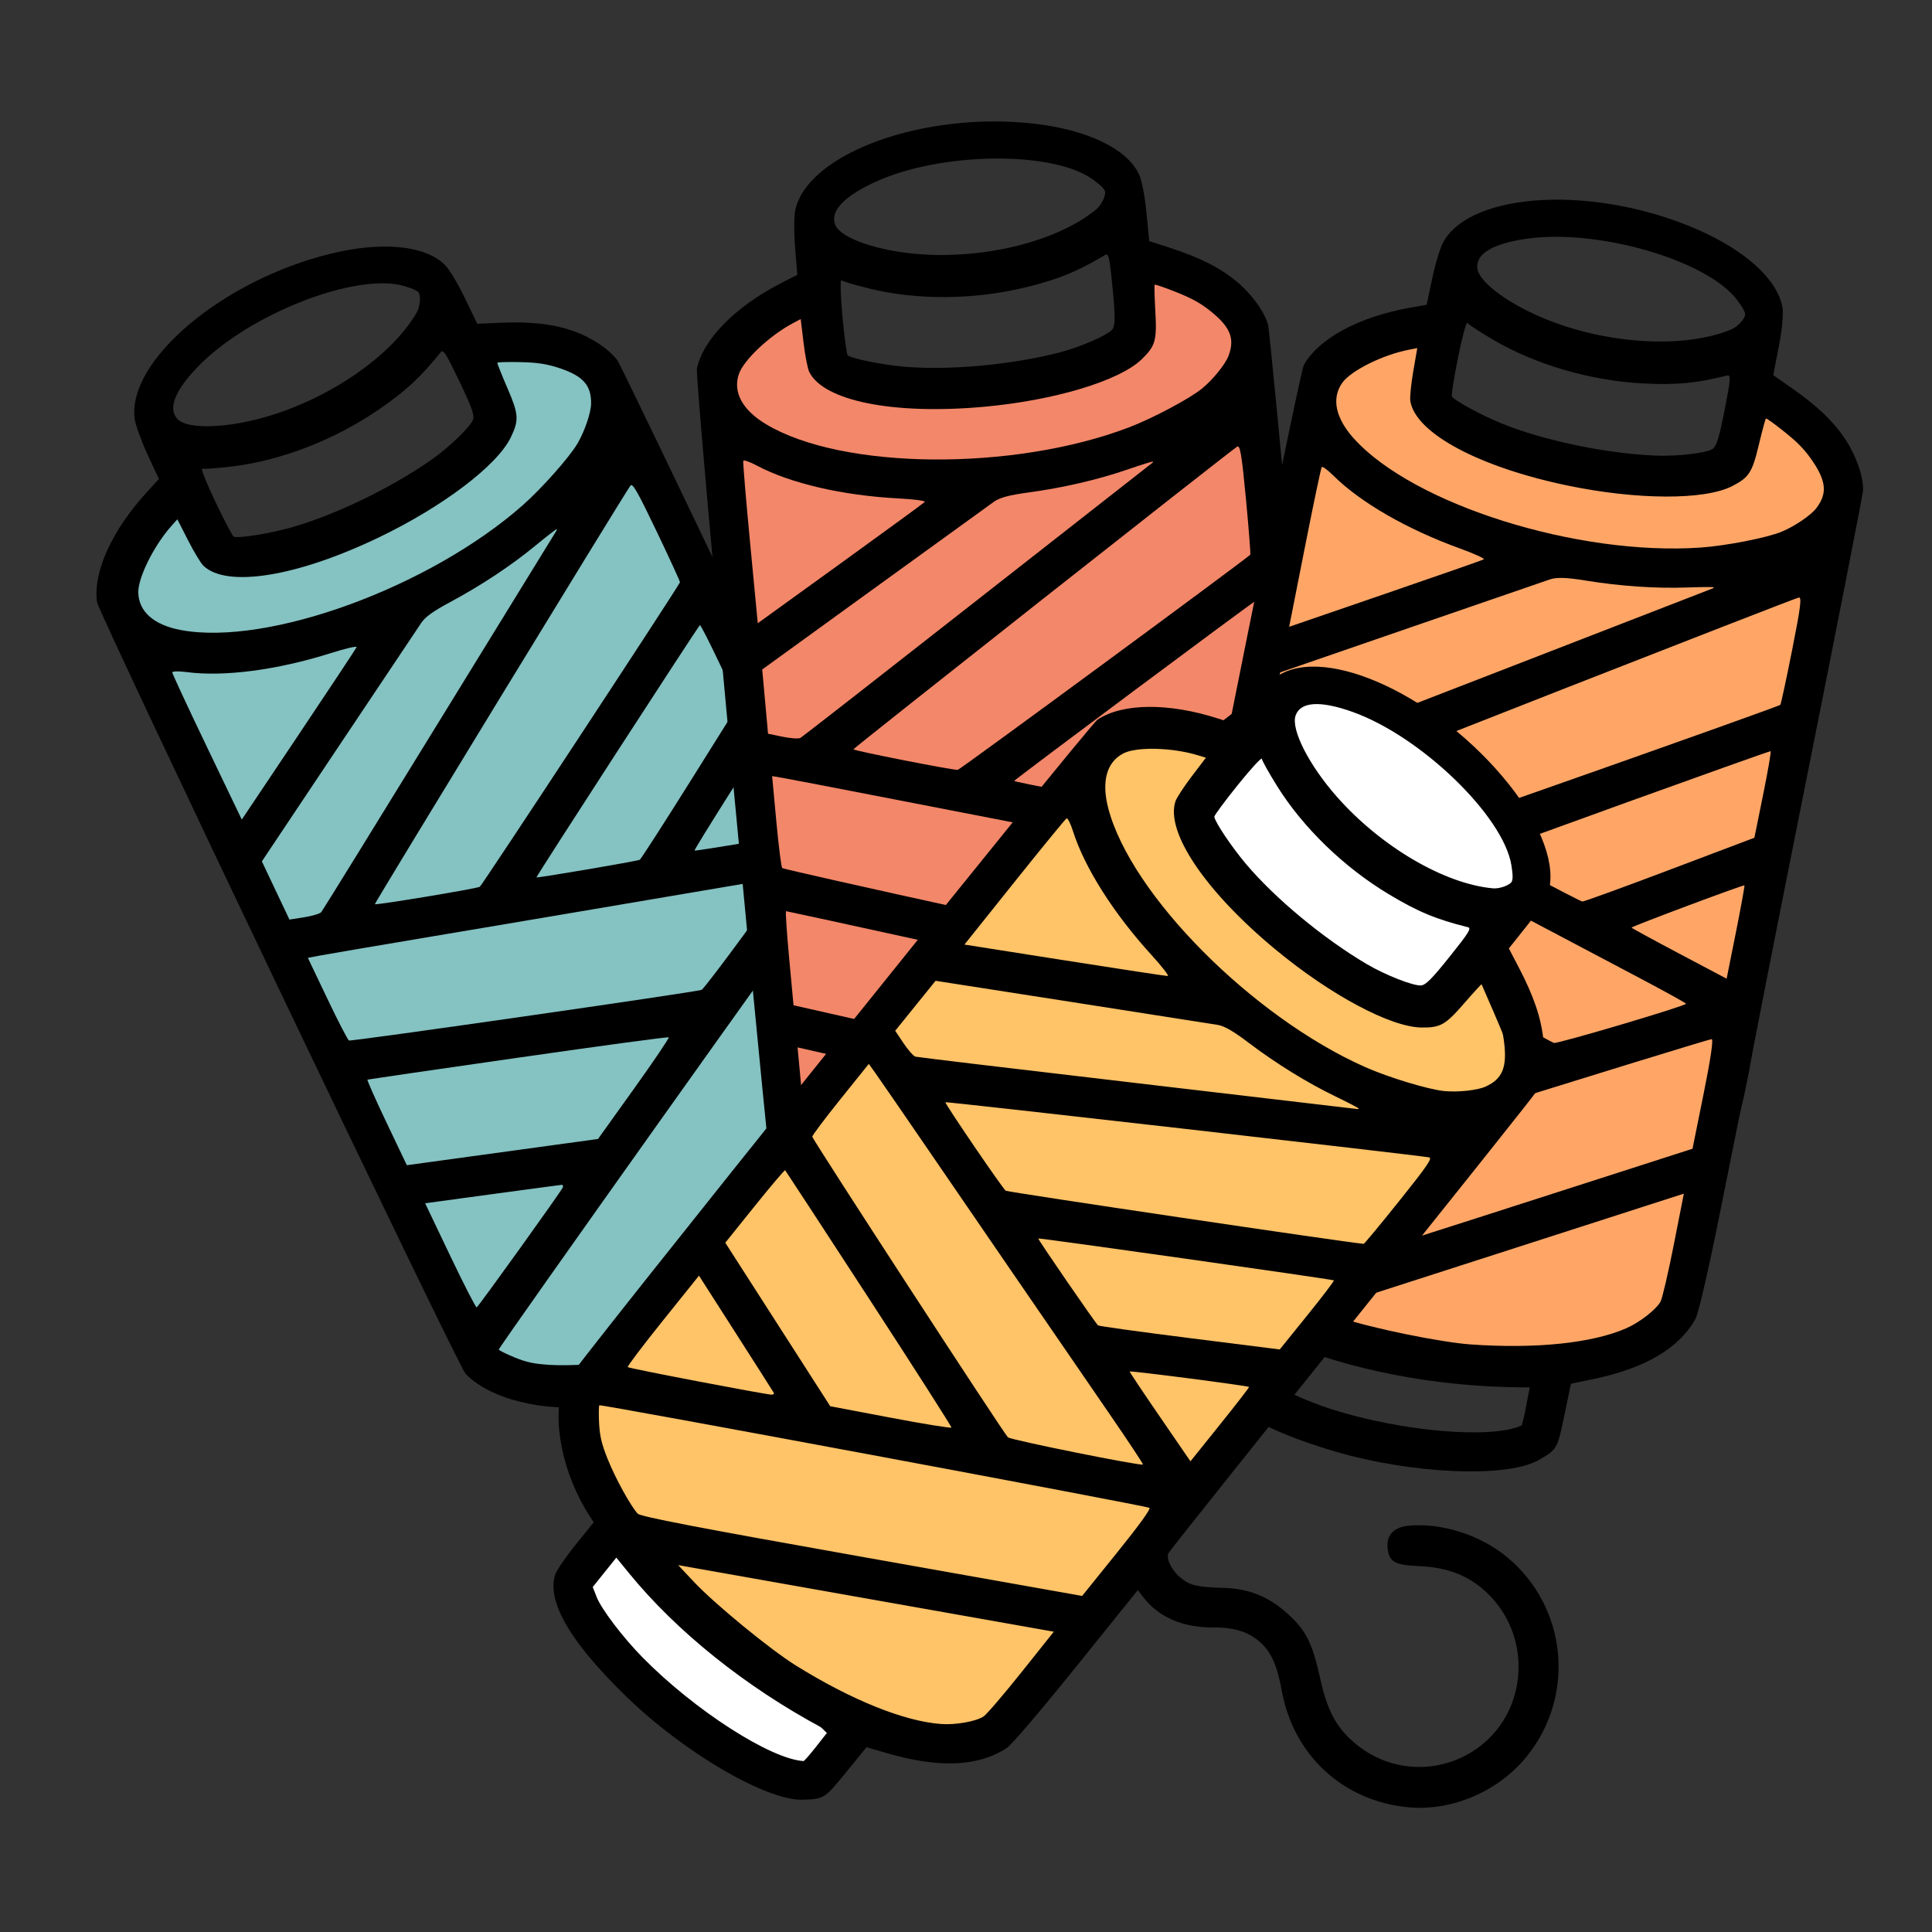 <svg xmlns:dc="http://purl.org/dc/elements/1.1/" xmlns:cc="http://creativecommons.org/ns#" xmlns:rdf="http://www.w3.org/1999/02/22-rdf-syntax-ns#" xmlns:svg="http://www.w3.org/2000/svg" xmlns="http://www.w3.org/2000/svg" xmlns:sodipodi="http://sodipodi.sourceforge.net/DTD/sodipodi-0.dtd" xmlns:inkscape="http://www.inkscape.org/namespaces/inkscape" sodipodi:docname="nici.svg" inkscape:version="1.0 (4035a4fb49, 2020-05-01)" id="svg1423" viewBox="0 0 100 100" height="100mm" width="100mm"><rect x="0" y="0" width="100" height="100" fill="#333333" stroke="none"/><defs id="defs1417"></defs><g id="layer1" inkscape:groupmode="layer" inkscape:label="Warstwa 1"><g transform="matrix(0.89,0,0,0.899,-116.123,-89.691)" id="g2334"><g id="g2143" transform="rotate(-70.768,162.952,192.834)"><path id="path2124" d="m 201.788,157.422 -26.46,26.059 c 0,0 -1.124,5.366 1.475,8.626 2.599,3.26 11.623,11.859 11.623,11.859 0,0 2.929,1.89 6,1.843 3.071,-0.047 4.441,-1.181 4.441,-1.181 l 31.75,-32.057 c 0,0 1.94,-2.185 1.573,-3.522 -0.367,-1.336 -1.837,-5.245 -1.837,-5.245 l -2.973,2.439 -1.67,0.501 -3.842,-2.272 -5.579,-5.847 -1.871,-3.742 0.535,-1.403 1.804,-2.272 -1.27,-1.47 -4.143,-0.735 -2.005,0.869 -3.875,3.541 z" style="fill:#85c2c2;fill-opacity:1;stroke:#000000;stroke-width:0.265px;stroke-linecap:butt;stroke-linejoin:miter;stroke-opacity:1"></path><path id="path2107-1-9" d="m 206.351,198.347 -4.017,4.001 c -2.409,2.399 -4.224,4.104 -4.534,4.259 -1.761,0.879 -4.021,0.737 -6.919,-0.437 l -1.167,-0.473 -1.329,1.307 c -1.409,1.386 -1.432,1.398 -2.657,1.314 -2.103,-0.143 -6.599,-3.41 -9.604,-6.979 -2.902,-3.446 -4.024,-5.892 -3.391,-7.396 0.096,-0.229 0.71,-0.948 1.365,-1.599 l 1.19,-1.184 -0.198,-0.382 c -1.327,-2.566 -1.637,-5.855 -0.721,-7.651 0.293,-0.575 34.315,-34.577 34.891,-34.87 1.557,-0.794 4.216,-0.536 6.981,0.678 l 0.889,0.39 1.117,-1.09 c 0.614,-0.6 1.374,-1.221 1.688,-1.381 3.014,-1.53 9.242,2.204 12.74,7.637 1.651,2.564 2.248,4.977 1.593,6.434 -0.155,0.345 -0.736,1.059 -1.431,1.759 l -1.169,1.178 0.468,1.17 c 0.681,1.703 0.978,2.992 0.978,4.246 0,1.142 -0.316,2.368 -0.773,3.004 -0.13,0.18 -5.562,5.644 -12.071,12.142 -6.509,6.498 -11.893,11.907 -11.948,12.014 -5.999,5.914 1.026,-0.983 -1.97,1.907 z m -19.522,6.985 0.771,-0.786 -0.319,-0.215 c -4.198,-2.826 -7.858,-6.412 -10.274,-10.067 l -0.624,-0.943 -0.771,0.771 -0.771,0.771 0.169,0.605 c 0.202,0.72 1.286,2.485 2.301,3.743 2.689,3.335 6.785,6.591 8.678,6.897 0.038,0.006 0.415,-0.343 0.839,-0.775 z m 9.845,-0.688 c 0.194,-0.103 1.3,-1.14 2.46,-2.305 l 2.108,-2.118 -9.79,-2.797 c -5.385,-1.538 -10.183,-2.909 -10.664,-3.047 l -0.873,-0.25 0.809,1.054 c 1.065,1.389 4.013,4.344 5.392,5.406 3.019,2.325 5.932,3.856 8.055,4.235 0.837,0.149 2.047,0.063 2.503,-0.179 z m 10.84,-10.934 c -0.369,-0.199 -31.127,-9.282 -31.197,-9.213 -0.042,0.042 -0.098,0.505 -0.124,1.03 -0.037,0.741 0.025,1.209 0.278,2.093 0.328,1.145 1.056,2.855 1.412,3.318 0.143,0.186 3.349,1.153 12.701,3.829 l 12.51,3.58 2.289,-2.276 c 1.465,-1.457 2.232,-2.307 2.13,-2.362 z m -1.713,-5.566 c -4.579,-8.339 -6.05,-11.022 -8.517,-15.532 -1.476,-2.699 -2.829,-5.159 -3.007,-5.467 l -0.323,-0.56 -1.853,1.85 c -1.019,1.017 -1.853,1.906 -1.853,1.975 0,0.18 9.299,18.175 9.509,18.402 0.16,0.172 7.535,2.465 7.648,2.377 0.027,-0.021 -0.695,-1.391 -1.603,-3.045 z m 8.204,-0.75 c 0,-0.066 -6.74,-1.659 -6.812,-1.611 -0.018,0.012 0.643,1.258 1.471,2.767 l 1.504,2.744 1.919,-1.915 c 1.055,-1.054 1.919,-1.947 1.919,-1.985 z m -21.451,-7.372 c -2.216,-4.289 -4.051,-7.824 -4.077,-7.856 -0.026,-0.032 -0.914,0.807 -1.973,1.864 l -1.926,1.923 2.544,5 2.544,5 3.422,1.022 c 1.882,0.562 3.438,0.982 3.459,0.934 0.02,-0.049 -1.776,-3.597 -3.993,-7.886 z m 26.998,1.782 c -0.087,-0.074 -16.809,-4.236 -16.845,-4.193 -0.036,0.043 2.802,5.205 2.935,5.338 0.05,0.05 2.402,0.628 5.228,1.286 l 5.137,1.196 1.802,-1.789 c 0.991,-0.984 1.776,-1.811 1.743,-1.839 z m -33.07,3.035 c -0.024,-0.057 -0.848,-1.691 -1.833,-3.632 l -1.79,-3.528 -2.37,2.367 c -1.303,1.302 -2.339,2.399 -2.301,2.438 0.085,0.087 7.926,2.442 8.164,2.452 0.095,0.004 0.153,-0.04 0.129,-0.097 z m 37.323,-7.177 c 1.818,-1.82 2.197,-2.26 2,-2.32 -0.649,-0.198 -27.605,-6.141 -27.65,-6.096 -0.057,0.057 2.753,5.224 2.955,5.432 0.086,0.09 19.506,5.06 20.386,5.218 0.036,0.006 1.075,-0.999 2.309,-2.234 z m -1.794,-5.554 c 0,-0.029 -0.571,-0.403 -1.269,-0.832 -1.558,-0.957 -3.224,-2.235 -4.714,-3.616 -0.809,-0.749 -1.282,-1.088 -1.672,-1.195 -0.299,-0.082 -4.03,-1.068 -8.291,-2.192 l -7.747,-2.043 -1.318,1.309 -1.318,1.309 0.407,0.764 c 0.224,0.42 0.497,0.799 0.608,0.842 0.11,0.043 5.837,1.338 12.725,2.877 6.889,1.539 12.539,2.805 12.557,2.813 0.018,0.008 0.032,-0.009 0.032,-0.038 z m 7.502,-0.483 c 0.992,-0.333 1.338,-0.954 1.32,-2.37 -0.01,-0.781 -0.112,-1.339 -0.421,-2.292 -0.224,-0.692 -0.439,-1.259 -0.478,-1.259 -0.038,0 -0.571,0.465 -1.183,1.032 -1.206,1.118 -1.517,1.252 -2.614,1.122 -1.783,-0.211 -5.05,-2.402 -7.948,-5.329 -3.715,-3.753 -5.689,-7.409 -4.921,-9.114 0.086,-0.19 0.576,-0.789 1.091,-1.33 l 0.935,-0.985 -0.473,-0.198 c -1.416,-0.592 -3.46,-0.858 -4.262,-0.555 -1.03,0.389 -1.462,1.476 -1.216,3.061 0.791,5.086 7.081,12.826 13.312,16.38 1.293,0.737 3.534,1.672 4.436,1.851 0.803,0.159 1.926,0.153 2.421,-0.013 z m -1.31,-7.659 c 1.263,-1.267 1.439,-1.492 1.225,-1.57 -1.792,-0.647 -2.798,-1.19 -4.371,-2.363 -2.437,-1.818 -4.567,-4.338 -5.822,-6.888 -0.391,-0.794 -0.71,-1.532 -0.71,-1.639 0,-0.107 -0.697,0.5 -1.549,1.35 -0.852,0.85 -1.549,1.604 -1.549,1.677 2.6e-4,0.297 0.821,1.833 1.542,2.886 1.48,2.16 4.048,4.762 6.399,6.483 1.023,0.749 2.573,1.544 3.011,1.544 0.275,0 0.668,-0.319 1.825,-1.479 z M 210.968,162.076 c -1.949,-2.619 -3.353,-5.416 -3.804,-7.578 -0.093,-0.446 -0.224,-0.793 -0.291,-0.771 -0.067,0.022 -1.595,1.518 -3.395,3.324 l -3.273,3.283 5.706,1.513 c 3.138,0.832 5.778,1.517 5.866,1.523 0.088,0.005 -0.276,-0.577 -0.809,-1.293 z m 21.224,-1.969 c 0.125,-0.099 0.161,-0.381 0.126,-0.991 -0.162,-2.872 -4.463,-7.942 -8.271,-9.751 -1.799,-0.854 -2.943,-0.902 -3.309,-0.138 -0.365,0.761 0.469,2.916 1.897,4.902 2.25,3.13 5.699,5.649 8.479,6.193 0.333,0.065 0.856,-0.04 1.078,-0.216 z" style="fill:#000000;stroke-width:0.129" sodipodi:nodetypes="cssscssssscsssscssssscssssccscsscccsscssscsscsssssssssscssssscssscsssscssssscccscssssscsssscsscssssscsssssscccssscssscssssssscsssssssscssssssssssssscscssssssss"></path></g><g transform="rotate(-50.417,161.157,175.247)" id="g2143-8"><path style="fill:#f38769;fill-opacity:1;stroke:#000000;stroke-width:0.265px;stroke-linecap:butt;stroke-linejoin:miter;stroke-opacity:1" d="m 201.788,157.422 -26.46,26.059 c 0,0 -1.124,5.366 1.475,8.626 2.599,3.26 11.623,11.859 11.623,11.859 0,0 2.929,1.89 6,1.843 3.071,-0.047 4.441,-1.181 4.441,-1.181 l 31.75,-32.057 c 0,0 1.94,-2.185 1.573,-3.522 -0.367,-1.336 -1.837,-5.245 -1.837,-5.245 l -2.973,2.439 -1.67,0.501 -3.842,-2.272 -5.579,-5.847 -1.871,-3.742 0.535,-1.403 1.804,-2.272 -1.27,-1.47 -4.143,-0.735 -2.005,0.869 -3.875,3.541 z" id="path2124-7"></path><path sodipodi:nodetypes="cssscssssscsssscssssscssssccscsscccsscssscsscsssssssssscssssscssscsssscssssscccscssssscsssscsscssssscsssssscccssscssscssssssscsssssssscssssssssssssscscssssssss" style="fill:#000000;stroke-width:0.129" d="m 206.351,198.347 -4.017,4.001 c -2.409,2.399 -4.224,4.104 -4.534,4.259 -1.761,0.879 -4.021,0.737 -6.919,-0.437 l -1.167,-0.473 -1.329,1.307 c -1.409,1.386 -1.432,1.398 -2.657,1.314 -2.103,-0.143 -6.599,-3.41 -9.604,-6.979 -2.902,-3.446 -4.024,-5.892 -3.391,-7.396 0.096,-0.229 0.71,-0.948 1.365,-1.599 l 1.19,-1.184 -0.198,-0.382 c -1.327,-2.566 -1.637,-5.855 -0.721,-7.651 0.293,-0.575 34.315,-34.577 34.891,-34.87 1.557,-0.794 4.216,-0.536 6.981,0.678 l 0.889,0.39 1.117,-1.09 c 0.614,-0.6 1.374,-1.221 1.688,-1.381 3.014,-1.53 9.242,2.204 12.74,7.637 1.651,2.564 2.248,4.977 1.593,6.434 -0.155,0.345 -0.736,1.059 -1.431,1.759 l -1.169,1.178 0.468,1.17 c 0.681,1.703 0.978,2.992 0.978,4.246 0,1.142 -0.316,2.368 -0.773,3.004 -0.13,0.18 -5.562,5.644 -12.071,12.142 -6.509,6.498 -11.893,11.907 -11.948,12.014 -5.999,5.914 1.026,-0.983 -1.97,1.907 z m -19.522,6.985 0.771,-0.786 -0.319,-0.215 c -4.198,-2.826 -7.858,-6.412 -10.274,-10.067 l -0.624,-0.943 -0.771,0.771 -0.771,0.771 0.169,0.605 c 0.202,0.72 1.286,2.485 2.301,3.743 2.689,3.335 6.785,6.591 8.678,6.897 0.038,0.006 0.415,-0.343 0.839,-0.775 z m 9.845,-0.688 c 0.194,-0.103 1.3,-1.14 2.46,-2.305 l 2.108,-2.118 -9.79,-2.797 c -5.385,-1.538 -10.183,-2.909 -10.664,-3.047 l -0.873,-0.25 0.809,1.054 c 1.065,1.389 4.013,4.344 5.392,5.406 3.019,2.325 5.932,3.856 8.055,4.235 0.837,0.149 2.047,0.063 2.503,-0.179 z m 10.84,-10.934 c -0.369,-0.199 -31.127,-9.282 -31.197,-9.213 -0.042,0.042 -0.098,0.505 -0.124,1.03 -0.037,0.741 0.025,1.209 0.278,2.093 0.328,1.145 1.056,2.855 1.412,3.318 0.143,0.186 3.349,1.153 12.701,3.829 l 12.51,3.58 2.289,-2.276 c 1.465,-1.457 2.232,-2.307 2.13,-2.362 z m -1.713,-5.566 c -4.579,-8.339 -6.05,-11.022 -8.517,-15.532 -1.476,-2.699 -2.829,-5.159 -3.007,-5.467 l -0.323,-0.56 -1.853,1.85 c -1.019,1.017 -1.853,1.906 -1.853,1.975 0,0.18 9.299,18.175 9.509,18.402 0.16,0.172 7.535,2.465 7.648,2.377 0.027,-0.021 -0.695,-1.391 -1.603,-3.045 z m 8.204,-0.75 c 0,-0.066 -6.74,-1.659 -6.812,-1.611 -0.018,0.012 0.643,1.258 1.471,2.767 l 1.504,2.744 1.919,-1.915 c 1.055,-1.054 1.919,-1.947 1.919,-1.985 z m -21.451,-7.372 c -2.216,-4.289 -4.051,-7.824 -4.077,-7.856 -0.026,-0.032 -0.914,0.807 -1.973,1.864 l -1.926,1.923 2.544,5 2.544,5 3.422,1.022 c 1.882,0.562 3.438,0.982 3.459,0.934 0.02,-0.049 -1.776,-3.597 -3.993,-7.886 z m 26.998,1.782 c -0.087,-0.074 -16.809,-4.236 -16.845,-4.193 -0.036,0.043 2.802,5.205 2.935,5.338 0.05,0.05 2.402,0.628 5.228,1.286 l 5.137,1.196 1.802,-1.789 c 0.991,-0.984 1.776,-1.811 1.743,-1.839 z m -33.07,3.035 c -0.024,-0.057 -0.848,-1.691 -1.833,-3.632 l -1.79,-3.528 -2.37,2.367 c -1.303,1.302 -2.339,2.399 -2.301,2.438 0.085,0.087 7.926,2.442 8.164,2.452 0.095,0.004 0.153,-0.04 0.129,-0.097 z m 37.323,-7.177 c 1.818,-1.82 2.197,-2.26 2,-2.32 -0.649,-0.198 -27.605,-6.141 -27.65,-6.096 -0.057,0.057 2.753,5.224 2.955,5.432 0.086,0.09 19.506,5.06 20.386,5.218 0.036,0.006 1.075,-0.999 2.309,-2.234 z m -1.794,-5.554 c 0,-0.029 -0.571,-0.403 -1.269,-0.832 -1.558,-0.957 -3.224,-2.235 -4.714,-3.616 -0.809,-0.749 -1.282,-1.088 -1.672,-1.195 -0.299,-0.082 -4.03,-1.068 -8.291,-2.192 l -7.747,-2.043 -1.318,1.309 -1.318,1.309 0.407,0.764 c 0.224,0.42 0.497,0.799 0.608,0.842 0.11,0.043 5.837,1.338 12.725,2.877 6.889,1.539 12.539,2.805 12.557,2.813 0.018,0.008 0.032,-0.009 0.032,-0.038 z m 7.502,-0.483 c 0.992,-0.333 1.338,-0.954 1.32,-2.37 -0.01,-0.781 -0.112,-1.339 -0.421,-2.292 -0.224,-0.692 -0.439,-1.259 -0.478,-1.259 -0.038,0 -0.571,0.465 -1.183,1.032 -1.206,1.118 -1.517,1.252 -2.614,1.122 -1.783,-0.211 -5.05,-2.402 -7.948,-5.329 -3.715,-3.753 -5.689,-7.409 -4.921,-9.114 0.086,-0.19 0.576,-0.789 1.091,-1.33 l 0.935,-0.985 -0.473,-0.198 c -1.416,-0.592 -3.46,-0.858 -4.262,-0.555 -1.03,0.389 -1.462,1.476 -1.216,3.061 0.791,5.086 7.081,12.826 13.312,16.38 1.293,0.737 3.534,1.672 4.436,1.851 0.803,0.159 1.926,0.153 2.421,-0.013 z m -1.31,-7.659 c 1.263,-1.267 1.439,-1.492 1.225,-1.57 -1.792,-0.647 -2.798,-1.19 -4.371,-2.363 -2.437,-1.818 -4.567,-4.338 -5.822,-6.888 -0.391,-0.794 -0.71,-1.532 -0.71,-1.639 0,-0.107 -0.697,0.5 -1.549,1.35 -0.852,0.85 -1.549,1.604 -1.549,1.677 2.6e-4,0.297 0.821,1.833 1.542,2.886 1.48,2.16 4.048,4.762 6.399,6.483 1.023,0.749 2.573,1.544 3.011,1.544 0.275,0 0.668,-0.319 1.825,-1.479 z M 210.968,162.076 c -1.949,-2.619 -3.353,-5.416 -3.804,-7.578 -0.093,-0.446 -0.224,-0.793 -0.291,-0.771 -0.067,0.022 -1.595,1.518 -3.395,3.324 l -3.273,3.283 5.706,1.513 c 3.138,0.832 5.778,1.517 5.866,1.523 0.088,0.005 -0.276,-0.577 -0.809,-1.293 z m 21.224,-1.969 c 0.125,-0.099 0.161,-0.381 0.126,-0.991 -0.162,-2.872 -4.463,-7.942 -8.271,-9.751 -1.799,-0.854 -2.943,-0.902 -3.309,-0.138 -0.365,0.761 0.469,2.916 1.897,4.902 2.25,3.13 5.699,5.649 8.479,6.193 0.333,0.065 0.856,-0.04 1.078,-0.216 z" id="path2107-1-9-7"></path></g><g id="g2143-8-4" transform="rotate(-33.628,162.323,139.416)"><path id="path2124-7-2" d="m 201.788,157.422 -26.46,26.059 c 0,0 -1.124,5.366 1.475,8.626 2.599,3.26 11.623,11.859 11.623,11.859 0,0 2.929,1.89 6,1.843 3.071,-0.047 4.441,-1.181 4.441,-1.181 l 31.75,-32.057 c 0,0 1.94,-2.185 1.573,-3.522 -0.367,-1.336 -1.837,-5.245 -1.837,-5.245 l -2.973,2.439 -1.67,0.501 -3.842,-2.272 -5.579,-5.847 -1.871,-3.742 0.535,-1.403 1.804,-2.272 -1.27,-1.47 -4.143,-0.735 -2.005,0.869 -3.875,3.541 z" style="fill:#ffa667;fill-opacity:1;stroke:#000000;stroke-width:0.265px;stroke-linecap:butt;stroke-linejoin:miter;stroke-opacity:1"></path><path id="path2107-1-9-7-2" d="m 206.351,198.347 -4.017,4.001 c -2.409,2.399 -4.224,4.104 -4.534,4.259 -1.761,0.879 -4.021,0.737 -6.919,-0.437 l -1.167,-0.473 -1.329,1.307 c -1.409,1.386 -1.432,1.398 -2.657,1.314 -2.103,-0.143 -6.599,-3.41 -9.604,-6.979 -2.902,-3.446 -4.024,-5.892 -3.391,-7.396 0.096,-0.229 0.71,-0.948 1.365,-1.599 l 1.19,-1.184 -0.198,-0.382 c -1.327,-2.566 -1.637,-5.855 -0.721,-7.651 0.293,-0.575 34.315,-34.577 34.891,-34.87 1.557,-0.794 4.216,-0.536 6.981,0.678 l 0.889,0.39 1.117,-1.09 c 0.614,-0.6 1.374,-1.221 1.688,-1.381 3.014,-1.53 9.242,2.204 12.74,7.637 1.651,2.564 2.248,4.977 1.593,6.434 -0.155,0.345 -0.736,1.059 -1.431,1.759 l -1.169,1.178 0.468,1.17 c 0.681,1.703 0.978,2.992 0.978,4.246 0,1.142 -0.316,2.368 -0.773,3.004 -0.13,0.18 -5.562,5.644 -12.071,12.142 -6.509,6.498 -11.893,11.907 -11.948,12.014 -5.999,5.914 1.026,-0.983 -1.97,1.907 z m -19.522,6.985 0.771,-0.786 -0.319,-0.215 c -4.198,-2.826 -7.858,-6.412 -10.274,-10.067 l -0.624,-0.943 -0.771,0.771 -0.771,0.771 0.169,0.605 c 0.202,0.72 1.286,2.485 2.301,3.743 2.689,3.335 6.785,6.591 8.678,6.897 0.038,0.006 0.415,-0.343 0.839,-0.775 z m 9.845,-0.688 c 0.194,-0.103 1.3,-1.14 2.46,-2.305 l 2.108,-2.118 -9.79,-2.797 c -5.385,-1.538 -10.183,-2.909 -10.664,-3.047 l -0.873,-0.25 0.809,1.054 c 1.065,1.389 4.013,4.344 5.392,5.406 3.019,2.325 5.932,3.856 8.055,4.235 0.837,0.149 2.047,0.063 2.503,-0.179 z m 10.84,-10.934 c -0.369,-0.199 -31.127,-9.282 -31.197,-9.213 -0.042,0.042 -0.098,0.505 -0.124,1.03 -0.037,0.741 0.025,1.209 0.278,2.093 0.328,1.145 1.056,2.855 1.412,3.318 0.143,0.186 3.349,1.153 12.701,3.829 l 12.51,3.58 2.289,-2.276 c 1.465,-1.457 2.232,-2.307 2.13,-2.362 z m -1.713,-5.566 c -4.579,-8.339 -6.05,-11.022 -8.517,-15.532 -1.476,-2.699 -2.829,-5.159 -3.007,-5.467 l -0.323,-0.56 -1.853,1.85 c -1.019,1.017 -1.853,1.906 -1.853,1.975 0,0.18 9.299,18.175 9.509,18.402 0.16,0.172 7.535,2.465 7.648,2.377 0.027,-0.021 -0.695,-1.391 -1.603,-3.045 z m 8.204,-0.75 c 0,-0.066 -6.74,-1.659 -6.812,-1.611 -0.018,0.012 0.643,1.258 1.471,2.767 l 1.504,2.744 1.919,-1.915 c 1.055,-1.054 1.919,-1.947 1.919,-1.985 z m -21.451,-7.372 c -2.216,-4.289 -4.051,-7.824 -4.077,-7.856 -0.026,-0.032 -0.914,0.807 -1.973,1.864 l -1.926,1.923 2.544,5 2.544,5 3.422,1.022 c 1.882,0.562 3.438,0.982 3.459,0.934 0.02,-0.049 -1.776,-3.597 -3.993,-7.886 z m 26.998,1.782 c -0.087,-0.074 -16.809,-4.236 -16.845,-4.193 -0.036,0.043 2.802,5.205 2.935,5.338 0.05,0.05 2.402,0.628 5.228,1.286 l 5.137,1.196 1.802,-1.789 c 0.991,-0.984 1.776,-1.811 1.743,-1.839 z m -33.07,3.035 c -0.024,-0.057 -0.848,-1.691 -1.833,-3.632 l -1.79,-3.528 -2.37,2.367 c -1.303,1.302 -2.339,2.399 -2.301,2.438 0.085,0.087 7.926,2.442 8.164,2.452 0.095,0.004 0.153,-0.04 0.129,-0.097 z m 37.323,-7.177 c 1.818,-1.82 2.197,-2.26 2,-2.32 -0.649,-0.198 -27.605,-6.141 -27.65,-6.096 -0.057,0.057 2.753,5.224 2.955,5.432 0.086,0.09 19.506,5.06 20.386,5.218 0.036,0.006 1.075,-0.999 2.309,-2.234 z m -1.794,-5.554 c 0,-0.029 -0.571,-0.403 -1.269,-0.832 -1.558,-0.957 -3.224,-2.235 -4.714,-3.616 -0.809,-0.749 -1.282,-1.088 -1.672,-1.195 -0.299,-0.082 -4.03,-1.068 -8.291,-2.192 l -7.747,-2.043 -1.318,1.309 -1.318,1.309 0.407,0.764 c 0.224,0.42 0.497,0.799 0.608,0.842 0.11,0.043 5.837,1.338 12.725,2.877 6.889,1.539 12.539,2.805 12.557,2.813 0.018,0.008 0.032,-0.009 0.032,-0.038 z m 7.502,-0.483 c 0.992,-0.333 1.338,-0.954 1.32,-2.37 -0.01,-0.781 -0.112,-1.339 -0.421,-2.292 -0.224,-0.692 -0.439,-1.259 -0.478,-1.259 -0.038,0 -0.571,0.465 -1.183,1.032 -1.206,1.118 -1.517,1.252 -2.614,1.122 -1.783,-0.211 -5.05,-2.402 -7.948,-5.329 -3.715,-3.753 -5.689,-7.409 -4.921,-9.114 0.086,-0.19 0.576,-0.789 1.091,-1.33 l 0.935,-0.985 -0.473,-0.198 c -1.416,-0.592 -3.46,-0.858 -4.262,-0.555 -1.03,0.389 -1.462,1.476 -1.216,3.061 0.791,5.086 7.081,12.826 13.312,16.38 1.293,0.737 3.534,1.672 4.436,1.851 0.803,0.159 1.926,0.153 2.421,-0.013 z m -1.31,-7.659 c 1.263,-1.267 1.439,-1.492 1.225,-1.57 -1.792,-0.647 -2.798,-1.19 -4.371,-2.363 -2.437,-1.818 -4.567,-4.338 -5.822,-6.888 -0.391,-0.794 -0.71,-1.532 -0.71,-1.639 0,-0.107 -0.697,0.5 -1.549,1.35 -0.852,0.85 -1.549,1.604 -1.549,1.677 2.6e-4,0.297 0.821,1.833 1.542,2.886 1.48,2.16 4.048,4.762 6.399,6.483 1.023,0.749 2.573,1.544 3.011,1.544 0.275,0 0.668,-0.319 1.825,-1.479 z M 210.968,162.076 c -1.949,-2.619 -3.353,-5.416 -3.804,-7.578 -0.093,-0.446 -0.224,-0.793 -0.291,-0.771 -0.067,0.022 -1.595,1.518 -3.395,3.324 l -3.273,3.283 5.706,1.513 c 3.138,0.832 5.778,1.517 5.866,1.523 0.088,0.005 -0.276,-0.577 -0.809,-1.293 z m 21.224,-1.969 c 0.125,-0.099 0.161,-0.381 0.126,-0.991 -0.162,-2.872 -4.463,-7.942 -8.271,-9.751 -1.799,-0.854 -2.943,-0.902 -3.309,-0.138 -0.365,0.761 0.469,2.916 1.897,4.902 2.25,3.13 5.699,5.649 8.479,6.193 0.333,0.065 0.856,-0.04 1.078,-0.216 z" style="fill:#000000;stroke-width:0.129" sodipodi:nodetypes="cssscssssscsssscssssscssssccscsscccsscssscsscsssssssssscssssscssscsssscssssscccscssssscsssscsscssssscsssssscccssscssscssssssscsssssssscssssssssssssscscssssssss"></path></g><g id="g2317" transform="translate(64.164,-80.777)"><path id="path2287" d="m 142.125,220.224 -3.827,3.638 -1.962,3.442 1.112,3.409 7.796,6.378 4.37,1.295 c 0,0 2.717,-2.428 2.906,-2.759 0.189,-0.331 2.74,-4.252 2.74,-4.252 l -1.795,-4.677 -6.189,-5.008 -3.969,-1.89 -0.945,0.472 z" style="fill:#ffffff;stroke:#000000;stroke-width:0.265px;stroke-linecap:butt;stroke-linejoin:miter;stroke-opacity:1"></path><path id="path2289" d="m 99.744,271.061 2.362,-2.504 4.607,4.536 4.583,3.638 4.276,3.095 -1.512,2.457 -3.473,0.283 -5.457,-3.638 -4.252,-4.37 -1.323,-2.41 z" style="fill:#ffffff;stroke:#000000;stroke-width:0.265px;stroke-linecap:butt;stroke-linejoin:miter;stroke-opacity:1"></path><g id="g2285-1" transform="translate(44.821,1.519)"><path sodipodi:nodetypes="ccscsccsccccccccccccc" style="fill:#ffc368;fill-opacity:1;stroke:#000000;stroke-width:0.265px;stroke-linecap:butt;stroke-linejoin:miter;stroke-opacity:1" d="m 78.627,230.551 -22.955,28.348 c 0,0 -1.785,3.956 1.015,7.045 2.8,3.089 12.976,12.753 12.976,12.753 0,0 3.085,0.851 6.147,0.609 3.062,-0.241 6.496,-3.531 6.496,-3.531 l 26.051,-31.929 c 0,0 1.798,-2.304 1.347,-3.614 -0.451,-1.31 -2.165,-5.119 -2.165,-5.119 l -2.746,1.753 -1.502,0.272 -3.911,-1.891 -6.138,-4.948 -1.703,-3.148 -0.023,-1.367 1.657,-2.381 -1.36,-1.387 -4.181,-0.472 -1.946,0.994 -3.644,3.779 z" id="path2124-7-2-8-0-3"></path><path style="fill:#000000;stroke-width:0.129" d="m 103.433,283.082 c -3.809,-0.34 -6.719,-2.983 -7.4,-6.722 -0.258,-1.416 -0.608,-2.205 -1.224,-2.758 -0.702,-0.63 -1.518,-0.884 -2.828,-0.879 -1.716,0.006 -3.122,-0.603 -3.993,-1.73 l -0.324,-0.42 -3.577,4.399 c -2.145,2.637 -3.773,4.523 -4.065,4.709 -1.659,1.058 -3.922,1.153 -6.927,0.288 l -1.21,-0.348 -1.185,1.439 c -1.256,1.526 -1.278,1.54 -2.505,1.584 -2.107,0.077 -6.919,-2.703 -10.28,-5.938 -3.246,-3.124 -4.617,-5.44 -4.145,-7.002 0.072,-0.237 0.607,-1.017 1.19,-1.733 l 1.06,-1.301 -0.237,-0.36 c -1.587,-2.413 -2.239,-5.653 -1.516,-7.534 0.232,-0.603 30.517,-37.971 31.059,-38.323 1.465,-0.952 4.137,-0.973 7.014,-0.055 l 0.925,0.295 0.997,-1.201 c 0.548,-0.661 1.239,-1.358 1.535,-1.549 2.838,-1.836 9.421,1.227 13.467,6.265 1.91,2.378 2.756,4.715 2.256,6.232 -0.118,0.36 -0.621,1.13 -1.239,1.899 l -1.04,1.293 0.588,1.115 c 0.856,1.623 1.286,2.874 1.417,4.121 0.119,1.136 -0.067,2.388 -0.455,3.069 -0.11,0.193 -4.942,6.194 -10.737,13.337 -5.795,7.142 -10.573,13.077 -10.617,13.189 -0.133,0.336 0.202,0.987 0.725,1.411 0.538,0.435 0.955,0.531 2.525,0.576 1.364,0.04 2.487,0.464 3.496,1.321 1.237,1.051 1.612,1.758 2.104,3.965 0.409,1.831 0.952,2.805 2.067,3.709 3.495,2.831 8.717,0.842 9.386,-3.575 0.313,-2.067 -0.481,-4.115 -2.102,-5.429 -0.974,-0.789 -2.108,-1.181 -3.606,-1.246 -1.443,-0.063 -1.759,-0.242 -1.843,-1.046 -0.077,-0.731 0.356,-1.192 1.198,-1.278 1.897,-0.192 4.164,0.515 5.725,1.785 3.502,2.85 4.036,7.941 1.203,11.456 -1.634,2.027 -4.341,3.196 -6.879,2.969 z m -34.455,-3.523 0.684,-0.862 -0.34,-0.18 c -4.47,-2.372 -8.485,-5.556 -11.269,-8.939 l -0.719,-0.873 -0.686,0.847 -0.686,0.847 0.232,0.584 c 0.276,0.695 1.539,2.337 2.679,3.482 3.022,3.036 7.436,5.846 9.351,5.953 0.038,0.003 0.377,-0.384 0.754,-0.858 z m 9.719,-1.713 c 0.182,-0.122 1.174,-1.269 2.206,-2.549 l 1.875,-2.327 -10.029,-1.759 c -5.516,-0.968 -10.432,-1.83 -10.923,-1.917 l -0.894,-0.157 0.914,0.964 c 1.204,1.27 4.445,3.901 5.927,4.814 3.246,1.997 6.302,3.215 8.454,3.371 0.848,0.061 2.042,-0.151 2.471,-0.44 z m 9.639,-12.007 c -0.388,-0.159 -31.926,-5.981 -31.988,-5.905 -0.037,0.046 -0.044,0.513 -0.016,1.037 0.04,0.741 0.151,1.199 0.495,2.052 0.446,1.104 1.348,2.729 1.751,3.152 0.162,0.17 3.451,0.797 13.031,2.482 l 12.815,2.254 2.039,-2.503 c 1.305,-1.602 1.979,-2.527 1.872,-2.571 z m -2.285,-5.356 c -5.425,-7.816 -7.168,-10.33 -10.092,-14.558 -1.75,-2.53 -3.353,-4.835 -3.562,-5.123 l -0.38,-0.523 -1.65,2.033 c -0.907,1.118 -1.644,2.089 -1.637,2.158 0.019,0.179 11.146,17.105 11.379,17.309 0.177,0.155 7.752,1.665 7.854,1.566 0.024,-0.024 -0.836,-1.311 -1.912,-2.861 z m 8.081,-1.602 c -0.007,-0.065 -6.877,-0.946 -6.943,-0.891 -0.017,0.014 0.771,1.184 1.752,2.598 l 1.783,2.572 1.708,-2.105 c 0.939,-1.158 1.705,-2.137 1.701,-2.175 z m -22.104,-5.092 c -2.652,-4.034 -4.846,-7.358 -4.875,-7.387 -0.029,-0.029 -0.824,0.898 -1.767,2.06 l -1.715,2.113 3.052,4.707 3.052,4.707 3.51,0.659 c 1.93,0.363 3.522,0.618 3.537,0.567 0.015,-0.05 -2.142,-3.392 -4.794,-7.426 z m 27.036,-1.047 c -0.094,-0.064 -17.159,-2.458 -17.191,-2.411 -0.032,0.046 3.33,4.884 3.476,5.003 0.054,0.044 2.454,0.374 5.333,0.733 l 5.234,0.653 1.605,-1.967 c 0.883,-1.082 1.577,-1.987 1.542,-2.011 z m -32.573,6.472 c -0.03,-0.054 -1.02,-1.594 -2.202,-3.421 l -2.148,-3.322 -2.109,2.602 c -1.16,1.431 -2.076,2.63 -2.034,2.665 0.093,0.078 8.137,1.601 8.376,1.586 0.095,-0.006 0.148,-0.055 0.118,-0.11 z m 36.369,-11.036 c 1.618,-2 1.949,-2.477 1.747,-2.516 -0.666,-0.129 -28.095,-3.225 -28.135,-3.176 -0.051,0.063 3.284,4.907 3.506,5.094 0.095,0.08 19.927,2.995 20.82,3.06 0.037,0.002 0.965,-1.105 2.063,-2.463 z m -2.364,-5.336 c -0.004,-0.029 -0.61,-0.341 -1.348,-0.695 -1.65,-0.79 -3.44,-1.886 -5.066,-3.104 -0.883,-0.661 -1.389,-0.948 -1.788,-1.013 -0.306,-0.05 -4.12,-0.642 -8.475,-1.314 l -7.918,-1.222 -1.174,1.439 -1.174,1.439 0.485,0.717 c 0.267,0.395 0.578,0.743 0.692,0.774 0.114,0.031 5.944,0.721 12.956,1.533 7.012,0.812 12.763,1.481 12.782,1.487 0.019,0.006 0.031,-0.012 0.028,-0.041 z m 7.41,-1.264 c 0.952,-0.435 1.231,-1.089 1.065,-2.495 -0.092,-0.776 -0.252,-1.32 -0.658,-2.235 -0.295,-0.665 -0.568,-1.206 -0.606,-1.202 -0.038,0.004 -0.519,0.522 -1.069,1.15 -1.083,1.238 -1.378,1.403 -2.482,1.388 -1.795,-0.024 -5.273,-1.861 -8.461,-4.47 -4.087,-3.345 -6.431,-6.774 -5.845,-8.55 0.065,-0.198 0.491,-0.844 0.946,-1.437 l 0.827,-1.077 -0.491,-0.147 c -1.47,-0.441 -3.531,-0.492 -4.297,-0.107 -0.984,0.495 -1.3,1.621 -0.89,3.171 1.317,4.975 8.382,12.016 14.95,14.9 1.363,0.598 3.689,1.294 4.605,1.378 0.815,0.074 1.932,-0.049 2.406,-0.266 z m -2.102,-7.48 c 1.124,-1.392 1.276,-1.635 1.054,-1.689 -1.85,-0.456 -2.907,-0.892 -4.593,-1.894 -2.614,-1.553 -4.995,-3.837 -6.51,-6.243 -0.471,-0.749 -0.866,-1.449 -0.878,-1.556 -0.011,-0.107 -0.641,0.57 -1.4,1.505 -0.759,0.934 -1.373,1.757 -1.366,1.829 0.031,0.296 1.008,1.738 1.835,2.709 1.697,1.994 4.523,4.313 7.041,5.78 1.096,0.638 2.72,1.266 3.156,1.221 0.273,-0.029 0.631,-0.387 1.661,-1.662 z m -17.338,-0.08 c -2.212,-2.402 -3.9,-5.036 -4.574,-7.14 -0.139,-0.434 -0.306,-0.766 -0.37,-0.736 -0.064,0.029 -1.428,1.676 -3.029,3.66 l -2.912,3.607 5.832,0.909 c 3.208,0.5 5.905,0.906 5.993,0.902 0.088,-0.004 -0.334,-0.545 -0.94,-1.202 z m 20.902,-4.175 c 0.114,-0.111 0.12,-0.396 0.022,-0.998 -0.461,-2.839 -5.268,-7.433 -9.245,-8.834 -1.878,-0.662 -3.021,-0.59 -3.306,0.208 -0.283,0.795 0.771,2.851 2.399,4.678 2.564,2.878 6.257,5.023 9.079,5.274 0.338,0.03 0.847,-0.129 1.05,-0.327 z" id="path2107-6-8"></path></g></g></g></g></svg>